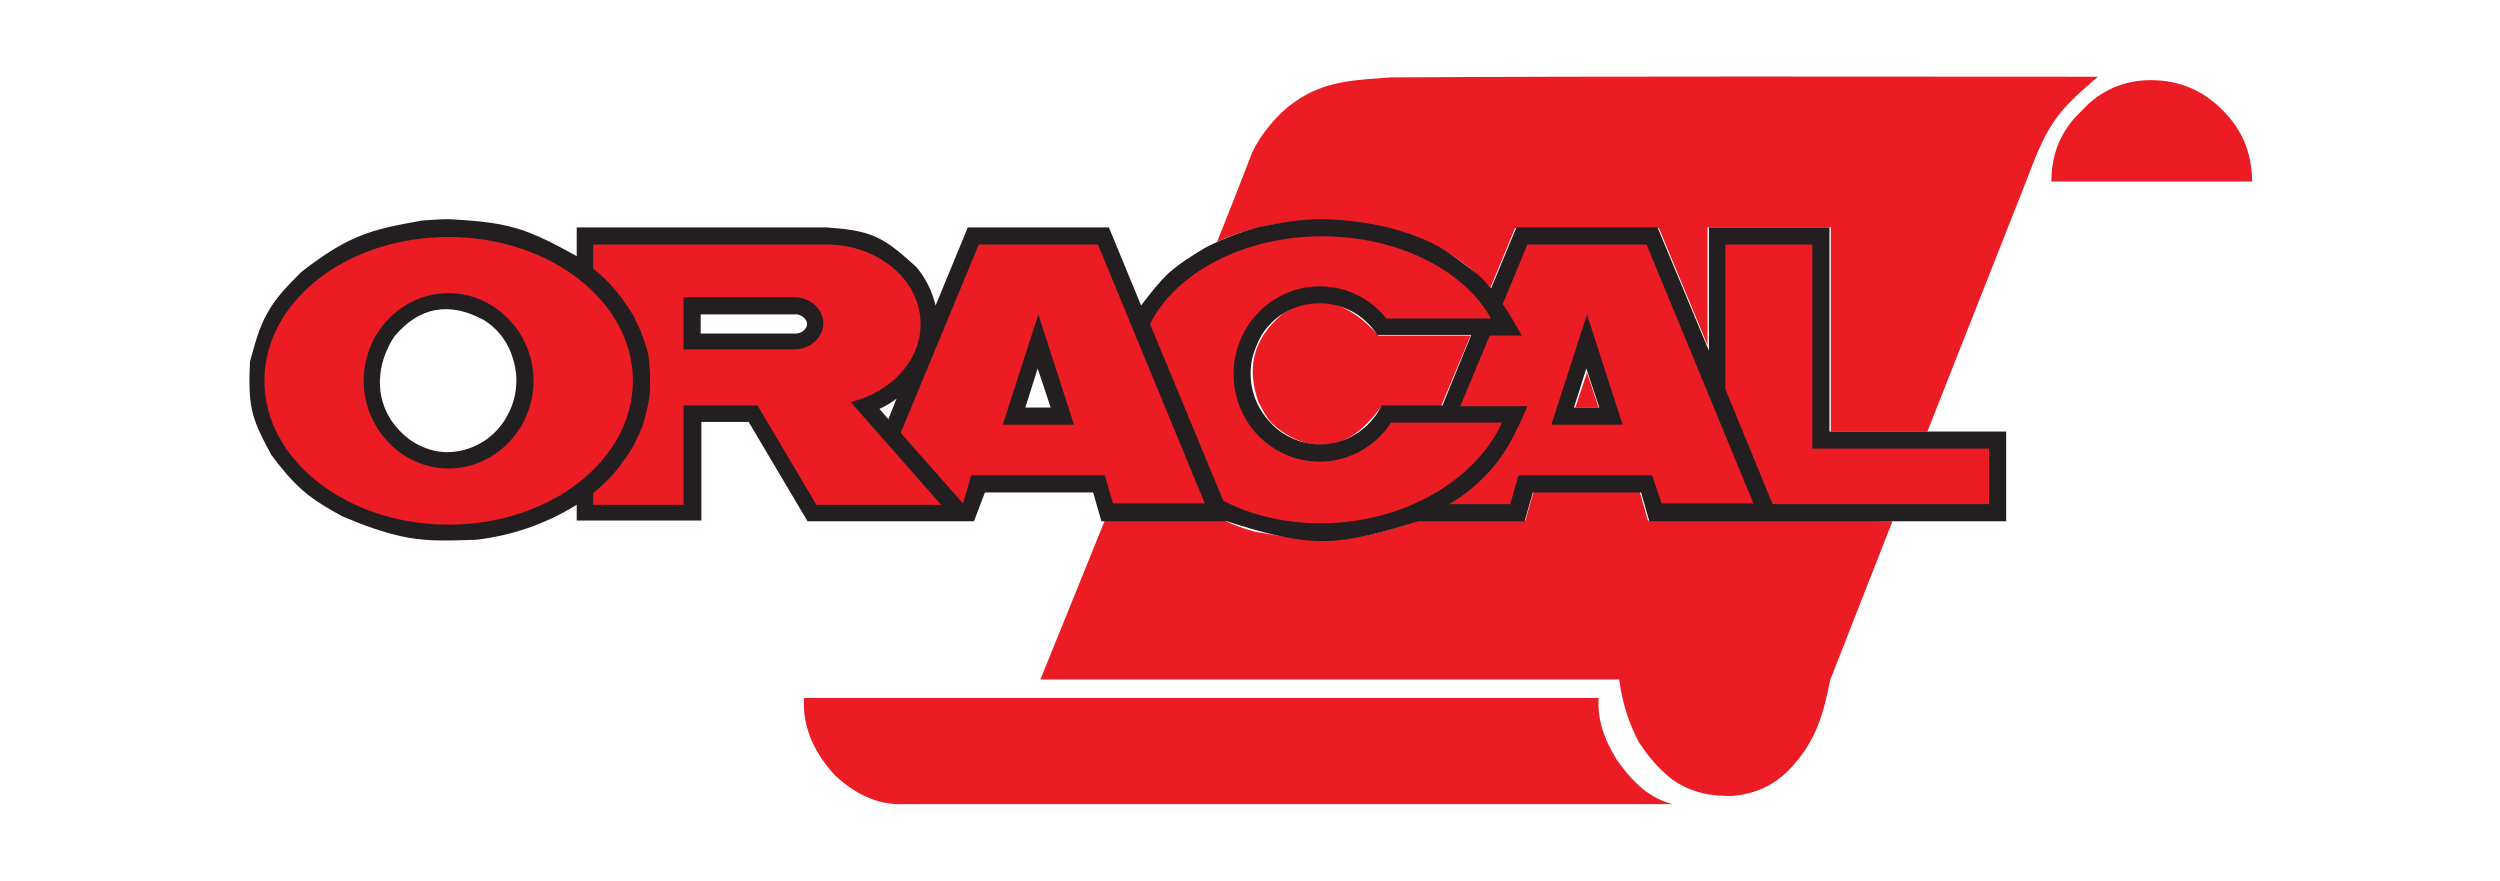 <?xml version="1.0" encoding="UTF-8"?> <svg xmlns="http://www.w3.org/2000/svg" xmlns:xlink="http://www.w3.org/1999/xlink" version="1.1" id="Layer_1" x="0px" y="0px" width="365px" height="128.6px" viewBox="0 0 365 128.6" style="enable-background:new 0 0 365 128.6;" xml:space="preserve"> <style type="text/css"> .st0{fill:#EC1C24;} .st1{fill-rule:evenodd;clip-rule:evenodd;fill:#231F20;} .st2{fill-rule:evenodd;clip-rule:evenodd;fill:#EC1C24;} </style> <g> <path class="st0" d="M296,26c1.1-2.9,2.2-5.8,3.9-8.3s4.1-4.5,6.4-6.5c-34.4,0-68.8-0.1-103.3,0.1c-4.6,0.4-9.4,0.3-14,3.6 c-2.5,1.7-5,4.8-6.2,7.4c-1.6,4.2-3.4,8.7-5.1,13c6.3-2.9,13.1-3.5,19.7-2.9c3.2,0.4,6.3,1.3,9.3,2.2c3.8,1.5,7.5,3.7,10.9,7.4 l3.6-8.7h21l7.1,17.1V33.2h18V63h14.1L296,26z"></path> <path class="st0" d="M258.5,76c-6,0-11.9,0-17.9,0l-1.2-4.2h-15.5l-1.2,4.2h-15.6c-3.9,1.3-7.9,2.5-11.9,2.8 c-4,0.3-8.1-0.5-12.1-1.2c-1.4-0.4-2.9-0.9-4.3-1.6h-17.5l-9.4,23.2h84.5c0.4,3,1.2,6,2.9,9.2c1.2,1.8,2.4,3.4,4.7,5.3 c2.9,2.1,6,2.6,9.1,2.5c2.8-0.3,5.4-1.2,7.9-3.6c4.3-4.3,5.3-8.8,6.2-13.3l9.1-23.2C270.4,76,264.4,76,258.5,76z"></path> <path class="st0" d="M201.2,48.9c-4.5-4.9-9.1-6.3-13.9-3.1c-4.8,4-5.1,8.4-3.6,12.8c0.6,1.2,1.2,2.4,2.1,3.3 c3.3,3,7.5,4.1,11.3,1.9c1.6-0.9,3.3-2.7,4.6-4.5h8.7l4.3-10.3H201.2z"></path> <polygon class="st0" points="230,59.5 233.4,59.5 231.7,54.4 "></polygon> <path class="st0" d="M117.4,101.9h116c-0.2,3,0.7,5.9,2.7,9.1c2.5,3.5,4.9,5.6,8.1,6.4H132.1c-3.6,0.2-6.9-1.2-10.1-4.1 C118.9,110,117.1,106.1,117.4,101.9z"></path> <path class="st0" d="M328.8,26.5h-29.3c0-4.2,1.5-7.6,4.4-10.3c2.7-3,6.2-4.5,10.1-4.5c4.2,0,7.7,1.5,10.6,4.5 C327.3,18.9,328.8,22.3,328.8,26.5z"></path> <path class="st1" d="M242,33.2h-20.6l-3.7,8.9c-0.6-0.7-1.2-1.4-1.9-2c-2.1-1.6-4.2-3.3-6.5-4.5c-5.1-2.5-10.9-3.5-16.4-3.6 c-3,0-5.9,0.5-8.9,1.1c-2.7,0.7-5.4,1.7-8.1,3.1c-1.8,1.1-3.6,2.2-5.2,3.6c-1.5,1.4-2.8,3.1-4.1,4.8l-4.7-11.4h-20.6l-4.7,11.4 c-0.5-2-1.3-3.8-2.8-5.6c-1.9-1.7-3.7-3.4-5.9-4.4c-2.2-1-4.7-1.2-7.2-1.4c-7.1,0-14.3,0-21.4,0l-15.1,0v4.2 c-2.9-1.6-5.8-3.2-8.9-4.1c-3.1-0.9-6.4-1.1-9.7-1.3c-1.3,0-2.7,0.1-4,0.2c-3.2,0.6-6.4,1.1-9.4,2.4c-2.9,1.2-5.6,3.1-8.2,5.1 c-1.8,1.8-3.7,3.7-4.9,5.9c-1.3,2.2-1.9,4.7-2.6,7.2c-0.1,2.4-0.2,4.8,0.3,7.1s1.7,4.4,2.8,6.5c1.4,1.9,2.9,3.7,4.6,5.2 c1.7,1.5,3.8,2.7,5.8,3.8c3.1,1.3,6.3,2.5,9.6,3.1c3.3,0.6,6.7,0.4,10,0.3c5-0.6,9.9-2.2,14.6-5.1V76h18.2V61.6h6.9l8.6,14.5 l24.3,0l1.6-4.2h15.8l1.2,4.2h18.3c4.7,1.5,9.4,2.9,14,2.9s9.4-1.5,14-2.9h15.5l1.2-4.2h15.8l1.2,4.2c5.5,0,11,0,16.4,0h35.7V63 h-25.8V33.2h-17.6l0,18L242,33.2z M210.6,59.2h-8.9c-0.5,1.1-1.2,2-2.1,2.9c-2.8,2.6-6.4,3.4-9.9,2.3c-1.2-0.4-2.3-1-3.3-1.8 c-3.3-2.9-4.3-6.6-3.6-10.2c0.3-1.2,0.8-2.4,1.4-3.5c1.7-2.6,4-3.9,6.3-4.4c2.4-0.5,5.2-0.2,7.8,1.5c1.1,0.8,2.1,1.8,2.8,2.9h13.7 L210.6,59.2z M129.7,61.2l-1.3-1.5c0.9-0.4,1.7-0.9,2.5-1.5L129.7,61.2z M57.6,49.1c3.6-4.3,8-5.1,13-2.4c2.4,1.5,3.7,3.6,4.3,5.7 c0.8,2.5,0.7,5.6-0.9,8.4c-0.7,1.3-1.7,2.4-2.9,3.3c-2.2,1.6-5.1,2.3-7.7,1.7c-1.3-0.3-2.6-0.9-3.7-1.7c-4-3.1-5-7.5-3.7-11.7 C56.4,51.2,56.9,50.1,57.6,49.1z M116.1,45.9c0.9-0.1,2.5,1.1,1.3,2.3c-0.4,0.4-0.9,0.5-1.3,0.5h-13.8v-2.8H116.1z M153.4,59.5 h-3.7l1.8-5.7L153.4,59.5z M233.5,59.5h-3.7l1.8-5.7L233.5,59.5z"></path> <path class="st2" d="M65.5,34.6c14.8,0,26.9,9.4,26.9,21s-12.1,21-26.9,21s-26.9-9.4-26.9-21S50.6,34.6,65.5,34.6z M65.5,42.8 c6.8,0,12.4,5.8,12.4,12.8s-5.6,12.8-12.4,12.8c-6.8,0-12.4-5.8-12.4-12.8S58.6,42.8,65.5,42.8z M99.8,43.4H116 c2.3,0,4.2,1.7,4.2,3.8c0,2.1-1.9,3.8-4.2,3.8H99.8V43.4z M101.6,35.7h19.1c7.6,0,13.8,5.3,13.7,11.7c0,5.3-4.4,9.9-10.2,11.3 l13.2,15h-18.2l-8.6-14.5H99.8v14.5H86.6V72l0.6-0.5l0.9-0.8l0.9-0.9l0.8-0.9l0.8-1l0.7-1l0.7-1l0.6-1l0.5-1.1l0.5-1.1l0.4-1.1 l0.3-1.2l0.3-1.2l0.2-1.2l0.1-1.2l0-1.2l0-1.2l-0.1-1.2L94.7,52l-0.3-1.2L94,49.6l-0.4-1.1l-0.5-1.1l-0.5-1.1l-0.6-1l-0.7-1l-0.7-1 l-0.8-1L89,41.4l-0.9-0.9l-0.9-0.8l-0.6-0.5v-3.5L101.6,35.7L101.6,35.7z M162.5,73.5h13.4l-15.6-37.8c-5.8,0-11.6,0-17.4,0 l-11.4,27.5l9.1,10.3l1.2-4.1h19.5L162.5,73.5z M151.6,45.9l5.2,16.1h-10.4L151.6,45.9z M219.3,61.7c-3.9,8.5-14.5,14.7-26.5,14.7 c-5.3,0-10.2-1.2-14.2-3.3l-10.7-25.8c3.7-7.4,13.6-12.8,25.1-12.8c11.2,0,20.8,5,24.7,12h-15.3c-2.3-2.9-5.8-4.7-9.7-4.7 c-6.9,0-12.6,5.7-12.6,12.8s5.6,12.8,12.6,12.8c4.3,0,8.2-2.3,10.4-5.7H219.3z M242.6,73.5H256l-15.6-37.8c-5.8,0-11.6,0-17.4,0 l-3.6,8.7c1,1.4,1.8,2.9,2.8,4.6h-4.7l-4.3,10.3h9.8c-1.7,4-3.4,7.6-6.7,10.7c-1.4,1.4-3,2.6-4.7,3.6h8.9l1.2-4.2h19.5L242.6,73.5z M231.7,45.9l5.2,16.1h-10.4L231.7,45.9z M251.9,35.7h12.7v29.8h25.8v8.1h-25.8H262h-3.2l-6.9-16.8L251.9,35.7z"></path> </g> </svg> 